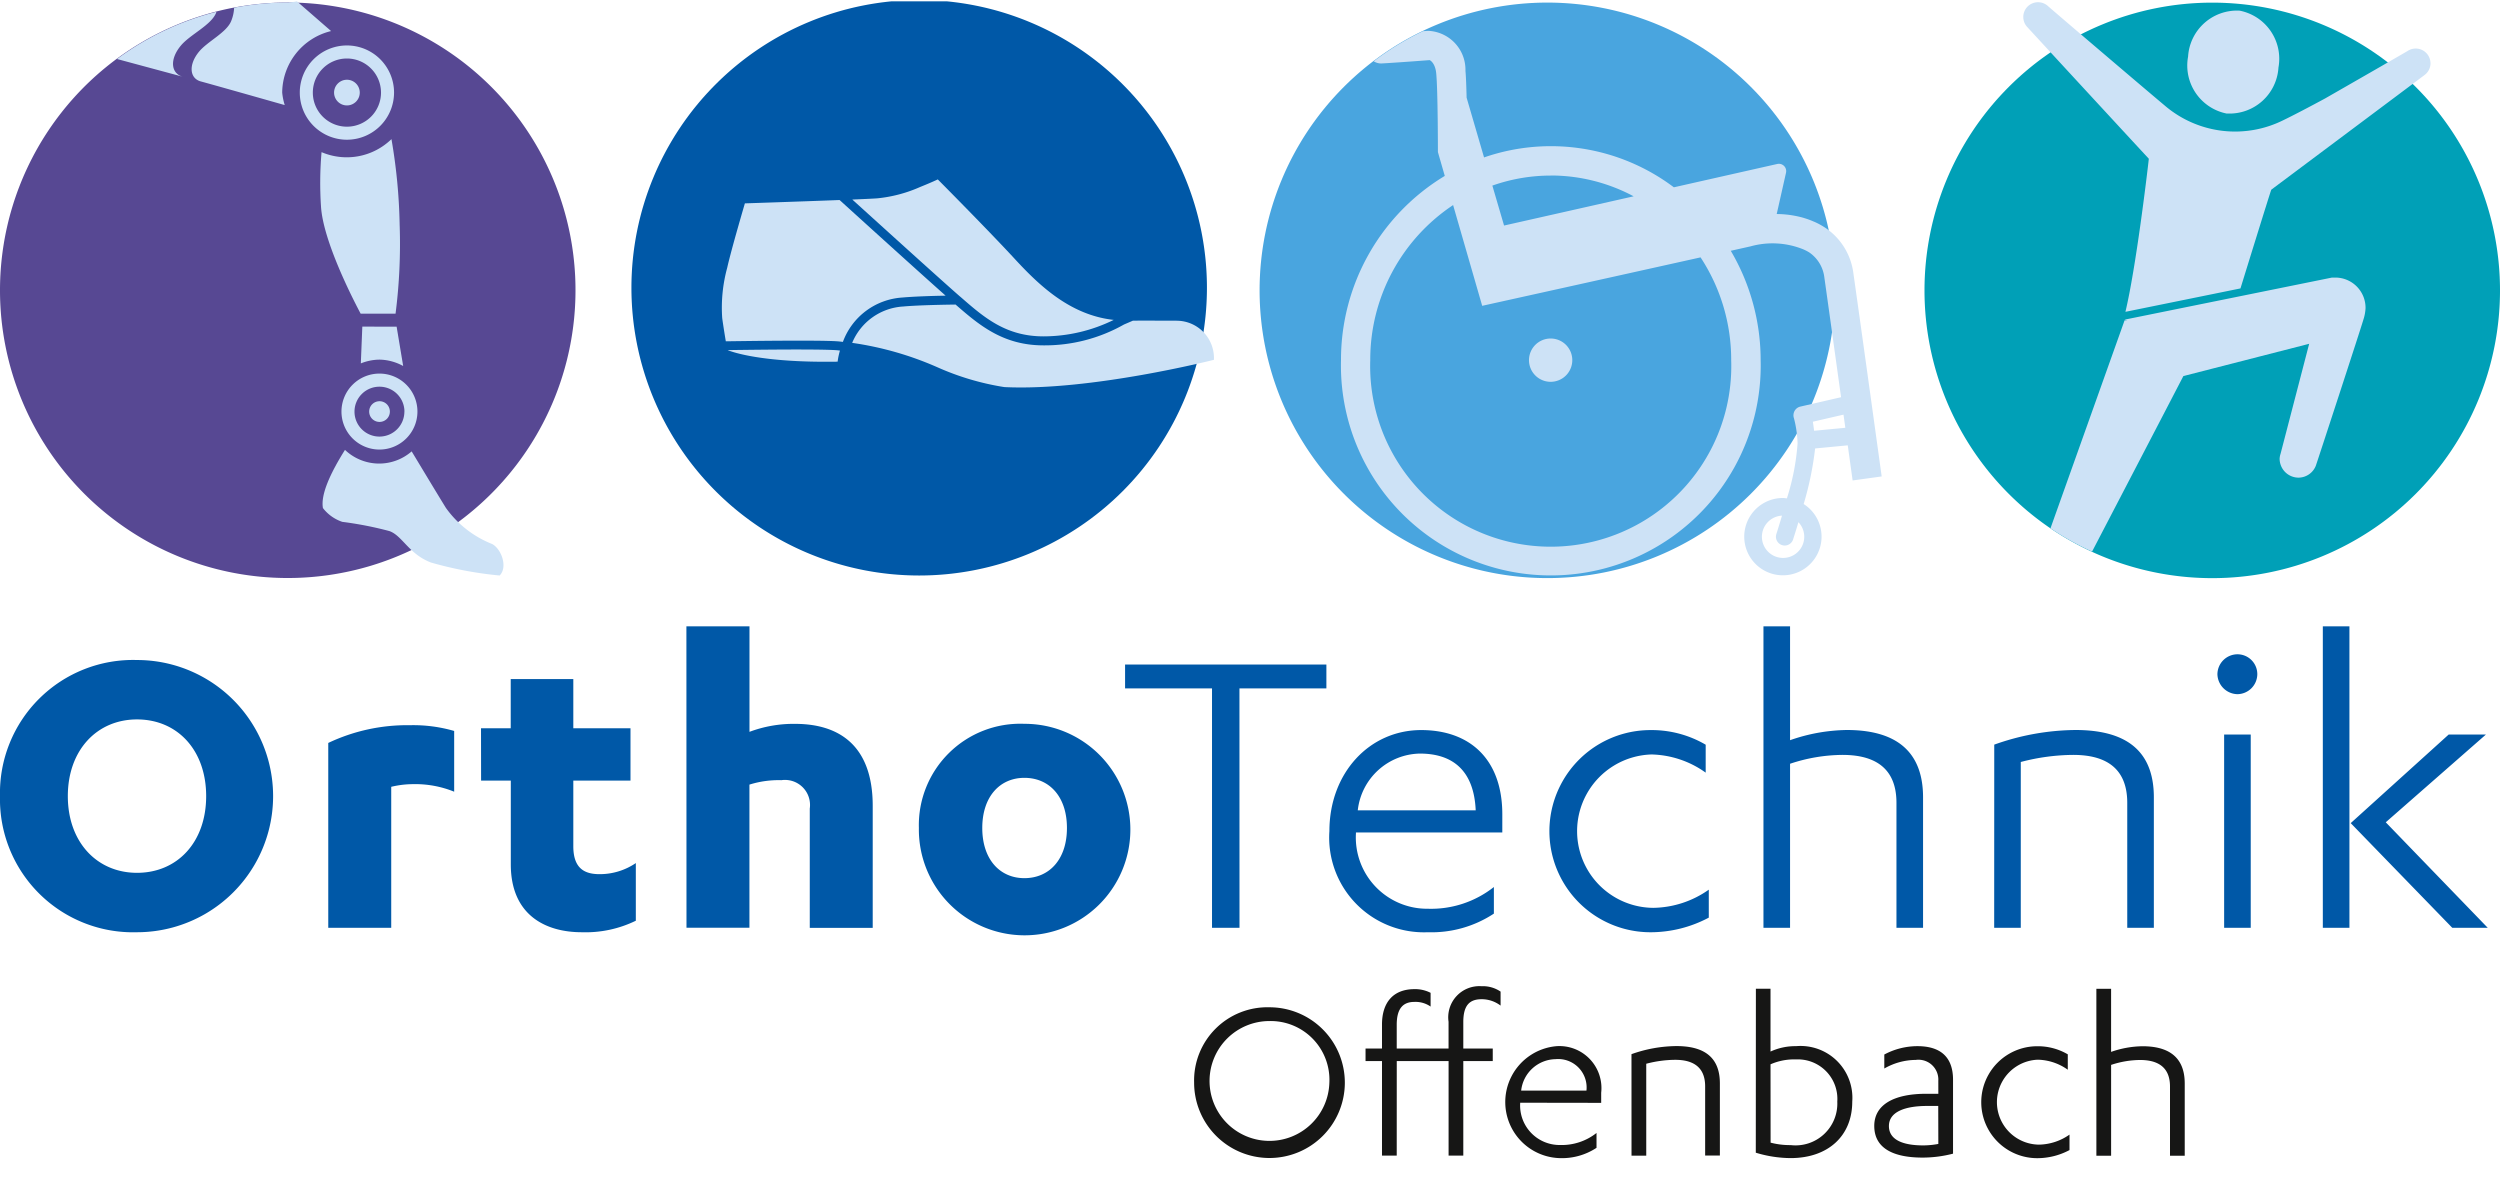 <svg id="Gruppe_16" data-name="Gruppe 16" xmlns="http://www.w3.org/2000/svg" xmlns:xlink="http://www.w3.org/1999/xlink" width="149.53" height="71.854" viewBox="0 0 149.53 71.854">
  <defs>
    <clipPath id="clip-path">
      <rect id="Rechteck_4" data-name="Rechteck 4" width="149.53" height="71.774" fill="none"/>
    </clipPath>
    <clipPath id="clip-path-2">
      <rect id="Rechteck_5" data-name="Rechteck 5" width="149.53" height="71.854" fill="none"/>
    </clipPath>
  </defs>
  <g id="Gruppe_9" data-name="Gruppe 9" transform="translate(0 0.08)">
    <g id="Gruppe_8" data-name="Gruppe 8" clip-path="url(#clip-path)">
      <path id="Pfad_11" data-name="Pfad 11" d="M17.211,34.706A17.211,17.211,0,1,0,0,17.5,17.211,17.211,0,0,0,17.211,34.706" transform="translate(0 -0.214)" fill="#574893"/>
      <path id="Pfad_12" data-name="Pfad 12" d="M106.017,17.211A17.211,17.211,0,1,0,88.806,34.422a17.211,17.211,0,0,0,17.211-17.211" transform="translate(-33.828 -0.08)" fill="#0058a7"/>
    </g>
  </g>
  <g id="Gruppe_11" data-name="Gruppe 11">
    <g id="Gruppe_10" data-name="Gruppe 10" clip-path="url(#clip-path-2)">
      <path id="Pfad_13" data-name="Pfad 13" d="M142.82,17.5a17.211,17.211,0,1,1,17.211,17.211A17.211,17.211,0,0,1,142.82,17.5" transform="translate(-67.481 -0.134)" fill="#49a5df"/>
      <path id="Pfad_14" data-name="Pfad 14" d="M252.633,17.511A17.211,17.211,0,1,1,235.422.3a17.211,17.211,0,0,1,17.211,17.211" transform="translate(-103.103 -0.142)" fill="#00a0b7"/>
      <path id="Pfad_15" data-name="Pfad 15" d="M0,81.173a7.959,7.959,0,0,0,8.194,8.141,8.141,8.141,0,1,0,0-16.282A7.959,7.959,0,0,0,0,81.173m12.331,0c0,2.758-1.724,4.587-4.137,4.587-2.386,0-4.137-1.829-4.137-4.587s1.75-4.588,4.137-4.588c2.413,0,4.137,1.83,4.137,4.588M23.4,80.616a5.574,5.574,0,0,1,1.273-.159,6.2,6.2,0,0,1,2.492.451V77.275a8.783,8.783,0,0,0-2.652-.344,11.007,11.007,0,0,0-4.879,1.061V89.048H23.4Zm5.375-.371h1.777v5.012c0,3.023,2.068,4.057,4.243,4.057a6.851,6.851,0,0,0,3.235-.689V85.177a3.832,3.832,0,0,1-2.174.663c-.9,0-1.565-.345-1.565-1.671V80.245h3.42V77.116h-3.42V74.173H30.547v2.943H28.77Zm12.285,8.8h3.765V80.484a5.836,5.836,0,0,1,1.909-.265,1.5,1.5,0,0,1,1.7,1.7v7.133h3.765V81.757c0-3.713-2.121-4.906-4.64-4.906a7.488,7.488,0,0,0-2.731.477V71.017H41.055Zm13.9-5.966a6.325,6.325,0,1,0,6.311-6.231,6.066,6.066,0,0,0-6.311,6.231m8.856,0c0,1.883-1.06,3-2.545,3-1.459,0-2.519-1.114-2.519-3s1.061-3,2.519-3c1.485,0,2.545,1.114,2.545,3M74.134,74.73h5.2V73.3H67.293V74.73h5.2V89.048h1.644Zm15.722,8.618V82.26c0-3.288-1.936-5.038-4.853-5.038-3.1,0-5.489,2.572-5.489,6.046A5.666,5.666,0,0,0,85.4,89.314,6.777,6.777,0,0,0,89.352,88.2V86.609a6.061,6.061,0,0,1-3.951,1.3,4.265,4.265,0,0,1-4.3-4.508v-.053Zm-8.645-1.326a3.81,3.81,0,0,1,3.713-3.394c1.935,0,3.235.981,3.341,3.394Zm20.81-3.924a6.385,6.385,0,0,0-3.315-.875,6.046,6.046,0,0,0,.026,12.092,7.42,7.42,0,0,0,3.474-.875V86.768a5.889,5.889,0,0,1-3.315,1.087,4.588,4.588,0,0,1-.106-9.174,5.778,5.778,0,0,1,3.235,1.087Zm3.455,10.951h1.591V79.237a10.081,10.081,0,0,1,3.129-.53c1.564,0,3.235.5,3.235,2.864v7.477h1.591v-7.8c0-2.89-1.777-4.03-4.561-4.03a10.629,10.629,0,0,0-3.394.61V71.017h-1.591Zm13.8,0h1.591V79.131A12.563,12.563,0,0,1,124,78.707c1.564,0,3.235.5,3.235,2.864v7.477h1.591v-7.8c0-2.89-1.777-4.03-4.693-4.03a14.758,14.758,0,0,0-4.853.875Zm15.345-11.561h-1.591V89.048h1.591Zm-.8-2.413a1.205,1.205,0,0,0,1.193-1.193,1.188,1.188,0,0,0-1.193-1.193,1.205,1.205,0,0,0-1.193,1.193,1.224,1.224,0,0,0,1.193,1.193m12.855,13.974h2.121l-6.1-6.311,5.992-5.25h-2.227l-5.861,5.3Zm-6.152-18.031h-1.591V89.048h1.591Z" transform="translate(0 -33.555)" fill="#0058a7"/>
      <path id="Pfad_16" data-name="Pfad 16" d="M164.588,24.481a1.295,1.295,0,1,0-1.3-1.3,1.295,1.295,0,0,0,1.3,1.3m18.057,5.9h0s-.117-.845-.291-2.1l-1.952.186a19.24,19.24,0,0,1-.685,3.325,2.312,2.312,0,1,1-1.232-.362c.079,0,.153.016.229.023a14.147,14.147,0,0,0,.639-3.29,6.817,6.817,0,0,0-.214-1.491.541.541,0,0,1,.029-.439.53.53,0,0,1,.343-.268l2.443-.563c-.366-2.637-.784-5.637-1-7.166a2.108,2.108,0,0,0-.912-1.5,2.7,2.7,0,0,0-.419-.207,4.911,4.911,0,0,0-3.083-.15l-1.183.265a12.89,12.89,0,0,1,1.787,6.547,12.554,12.554,0,1,1-25.1,0,12.843,12.843,0,0,1,6.207-11.025l-.411-1.426c0-.036,0-3.659-.1-4.7-.053-.587-.331-.782-.4-.8-.993.077-2.752.2-2.91.2a.851.851,0,0,1-.432-.13,17.174,17.174,0,0,1,2.944-1.8l.312-.022a2.331,2.331,0,0,1,2.234,2.391c.032.352.054.95.069,1.606L160.6,11.06a12.223,12.223,0,0,1,11.353,1.787l6.183-1.395a.439.439,0,0,1,.525.525l-.556,2.468a6.082,6.082,0,0,1,1.523.206c.055.015.109.032.163.049a4.672,4.672,0,0,1,.495.182c.059.025.118.049.175.076a4.258,4.258,0,0,1,.555.315l.019.011a3.854,3.854,0,0,1,1.655,2.7c.44,3.083,1.693,12.157,1.693,12.157Zm-3.243,2.5c-.155.519-.277.9-.317,1.027a.527.527,0,0,1-.5.366.54.54,0,0,1-.161-.026.526.526,0,0,1-.34-.663c.087-.272.206-.657.336-1.1a1.266,1.266,0,1,0,.984.393M164.588,12.145a10.512,10.512,0,0,0-3.491.6l.7,2.389,7.751-1.748a10.524,10.524,0,0,0-4.959-1.245m-3.3,7.617-.8.178-1.74-6.026a11.1,11.1,0,0,0-4.955,9.273,10.8,10.8,0,1,0,21.588,0,11.153,11.153,0,0,0-1.832-6.145c-4.712,1.05-12.259,2.72-12.259,2.72M182.1,26.445l-1.835.423c.025.146.051.326.076.541l1.868-.178q-.053-.381-.109-.786" transform="translate(-71.836 -1.644)" fill="#cde2f6"/>
      <path id="Pfad_17" data-name="Pfad 17" d="M18.165,3.17c-.629.771-.564,1.586.111,1.771.7.19,3.093.868,5.021,1.415a3.665,3.665,0,0,1-.151-.749A3.816,3.816,0,0,1,26.07,1.929L24.026.151a3.387,3.387,0,0,1-.548.07,17.273,17.273,0,0,0-3.208.31,2.38,2.38,0,0,1-.181.812c-.29.692-1.418,1.207-1.924,1.827M19.208.777C19.2.807,19.2.83,19.184.862c-.317.73-1.545,1.276-2.094,1.93-.684.813-.614,1.675.119,1.871L13.264,3.6A17.115,17.115,0,0,1,19.208.777m-2,3.887h0c.047.013.062.017,0,0M30.89,27.071c.4.66,1.47,2.443,2.05,3.382a6.211,6.211,0,0,0,2.768,2.159c.553.3.941,1.383.443,1.881a22.479,22.479,0,0,1-4.1-.774c-1.327-.5-1.714-1.605-2.49-1.882a21.272,21.272,0,0,0-2.822-.553,2.449,2.449,0,0,1-1.157-.825c-.142-.8.43-2.061,1.319-3.48a2.959,2.959,0,0,0,3.985.093m.349-2.384a2.272,2.272,0,1,0-2.272,2.272,2.274,2.274,0,0,0,2.272-2.272m-.781,0A1.492,1.492,0,1,1,28.967,23.2a1.493,1.493,0,0,1,1.491,1.491M27.017,8.428a2.819,2.819,0,1,1,2.819-2.819,2.822,2.822,0,0,1-2.819,2.819m0-4.858a2.039,2.039,0,1,0,2.039,2.039A2.041,2.041,0,0,0,27.017,3.57m1.95,21.737a.619.619,0,1,1,.619-.619.618.618,0,0,1-.619.619m-1.95-18.93a.768.768,0,1,1,.768-.768.768.768,0,0,1-.768.768m.921,13.23-.089,2.2a3.074,3.074,0,0,1,1.118-.226,3.039,3.039,0,0,1,1.415.382l-.392-2.354Zm-.1-.775c-.473-.889-2.252-4.358-2.372-6.42A21.291,21.291,0,0,1,25.5,9.171a3.833,3.833,0,0,0,4.181-.779,33.228,33.228,0,0,1,.49,5.126,32.847,32.847,0,0,1-.245,5.313Z" transform="translate(-6.267 -0.071)" fill="#cde2f6"/>
    </g>
  </g>
  <g id="Gruppe_13" data-name="Gruppe 13" transform="translate(0 0.08)">
    <g id="Gruppe_12" data-name="Gruppe 12" clip-path="url(#clip-path)">
      <path id="Pfad_18" data-name="Pfad 18" d="M82.064,30.027c1.022-.013,5.471-.081,6.67,0,.117.008.224.023.337.034a4.06,4.06,0,0,1,3.554-2.652c.713-.064,1.844-.1,2.59-.111-1.851-1.642-6.106-5.507-6.153-5.55l-.188-.171c-2.373.091-5.666.2-5.666.2s-.814,2.76-1.056,3.846a9.059,9.059,0,0,0-.3,3.018c.067.487.152,1.01.215,1.383m14.017-2.67.058.05c1.376,1.2,2.677,2.328,4.927,2.328a9.542,9.542,0,0,0,4.2-.985c-2.609-.285-4.467-2.073-5.923-3.652-1.6-1.734-4.6-4.751-4.6-4.751s-.377.181-1.056.453a8.317,8.317,0,0,1-2.564.679c-.239.018-.791.043-1.493.072.995.9,5.237,4.752,6.449,5.806M88.764,31.18a4.233,4.233,0,0,1,.13-.6c-.067-.005-.129-.015-.2-.02-1.148-.081-5.257-.024-6.521-.006.224.093,2.007.766,6.581.692Zm20.265-2.386c-2.077,0-1.439-.014-2.614,0l-.531.228a9.624,9.624,0,0,1-4.818,1.248c-2.439,0-3.873-1.239-5.256-2.441-.521.006-2.215.033-3.136.117a3.526,3.526,0,0,0-3.049,2.175,19.383,19.383,0,0,1,5.089,1.455,15.884,15.884,0,0,0,3.928,1.176l.109.015c5.15.243,12.511-1.633,12.511-1.633a2.234,2.234,0,0,0-2.233-2.338" transform="translate(-38.655 -9.693)" fill="#cde2f6"/>
      <path id="Pfad_19" data-name="Pfad 19" d="M249.76,19.206a2.593,2.593,0,0,0,.12-.662,1.809,1.809,0,0,0-1.791-1.827h-.216l-12.405,2.517.157.04h-.157l-4.434,12.442a17.179,17.179,0,0,0,2.488,1.392c1.624-3.117,3.879-7.448,5.462-10.5l7.524-1.93-1.71,6.575a1.115,1.115,0,0,0-.057.285,1.135,1.135,0,0,0,1.125,1.146,1.124,1.124,0,0,0,1.042-.717c.035-.088,2.731-8.321,2.852-8.763m-8.17-12.3a2.931,2.931,0,0,0,3.081-2.747A2.931,2.931,0,0,0,242.346.752a2.931,2.931,0,0,0-3.08,2.747A2.93,2.93,0,0,0,241.59,6.91M253.763,3.9a.882.882,0,0,0-1.358-.742c-.129.083-2.628,1.518-4.946,2.847-.962.519-1.877,1-2.518,1.309a6.465,6.465,0,0,1-6.969-.8C236.52,5.3,231.061.643,230.89.483a.882.882,0,0,0-1.263,1.228c.1.11,5.1,5.534,7.291,7.9-.1.893-.769,6.513-1.4,9.155l6.881-1.4s1.815-5.875,1.845-5.907c2.117-1.583,9.056-6.771,9.182-6.87a.878.878,0,0,0,.34-.695" transform="translate(-108.392 -0.195)" fill="#cde2f6"/>
    </g>
  </g>
  <g id="Gruppe_15" data-name="Gruppe 15">
    <g id="Gruppe_14" data-name="Gruppe 14" clip-path="url(#clip-path-2)">
      <path id="Pfad_20" data-name="Pfad 20" d="M135.4,117.591a4.507,4.507,0,1,0,4.507-4.508,4.382,4.382,0,0,0-4.507,4.508m8.089,0a3.584,3.584,0,1,1-3.582-3.685,3.514,3.514,0,0,1,3.582,3.685m4.031-1.292h3.1v5.653h.88V116.3h1.762v-.749H151.5v-1.586c0-1.042.411-1.365,1.1-1.365a1.867,1.867,0,0,1,1.13.382v-.837a1.889,1.889,0,0,0-1.145-.323,1.863,1.863,0,0,0-1.967,2.128v1.6h-3.1v-1.424c0-1.028.426-1.365,1.057-1.365a1.578,1.578,0,0,1,.969.279v-.822a2.015,2.015,0,0,0-.969-.22c-1.248,0-1.938.778-1.938,2.114v1.439h-.984v.749h.984v5.653h.881Zm12.227,2.5v-.6a2.514,2.514,0,0,0-2.687-2.789,3.355,3.355,0,0,0,.22,6.695,3.752,3.752,0,0,0,2.188-.617V120.6a3.356,3.356,0,0,1-2.188.72,2.362,2.362,0,0,1-2.378-2.5v-.029Zm-4.786-.734a2.109,2.109,0,0,1,2.055-1.879,1.7,1.7,0,0,1,1.85,1.879Zm6.6,3.891h.881V116.46a6.946,6.946,0,0,1,1.732-.235c.866,0,1.791.279,1.791,1.586v4.14h.881v-4.317c0-1.6-.984-2.231-2.6-2.231a8.18,8.18,0,0,0-2.687.484Zm7.433-.176a7.273,7.273,0,0,0,2.085.323c2.217,0,3.685-1.307,3.685-3.377a3.1,3.1,0,0,0-3.362-3.318,3.535,3.535,0,0,0-1.527.323v-3.758H169Zm.881-5.286a3.518,3.518,0,0,1,1.527-.293,2.364,2.364,0,0,1,2.467,2.525,2.5,2.5,0,0,1-2.789,2.6,4.583,4.583,0,0,1-1.2-.147Zm10.037,1.762h-.72c-1.952,0-3.112.66-3.112,1.923,0,1.35,1.16,1.894,2.892,1.894a7.293,7.293,0,0,0,1.82-.235v-4.419c0-1.439-.837-2.011-2.129-2.011a4.21,4.21,0,0,0-1.982.5v.837a3.828,3.828,0,0,1,1.88-.514,1.188,1.188,0,0,1,1.35,1.248Zm0,3a5,5,0,0,1-.9.088c-1.174,0-2.055-.309-2.055-1.16s.969-1.2,2.29-1.2h.66Zm7.743-5.359a3.535,3.535,0,0,0-1.835-.484,3.347,3.347,0,0,0,.015,6.695,4.1,4.1,0,0,0,1.923-.485v-.925a3.258,3.258,0,0,1-1.835.6,2.541,2.541,0,0,1-.059-5.08,3.2,3.2,0,0,1,1.791.6Zm1.71,6.064h.881v-5.432a5.589,5.589,0,0,1,1.732-.294c.866,0,1.791.279,1.791,1.586v4.14h.881v-4.317c0-1.6-.983-2.231-2.525-2.231a5.881,5.881,0,0,0-1.879.338v-3.773h-.881Z" transform="translate(-63.977 -52.835)" fill="#161615"/>
    </g>
  </g>
</svg>
